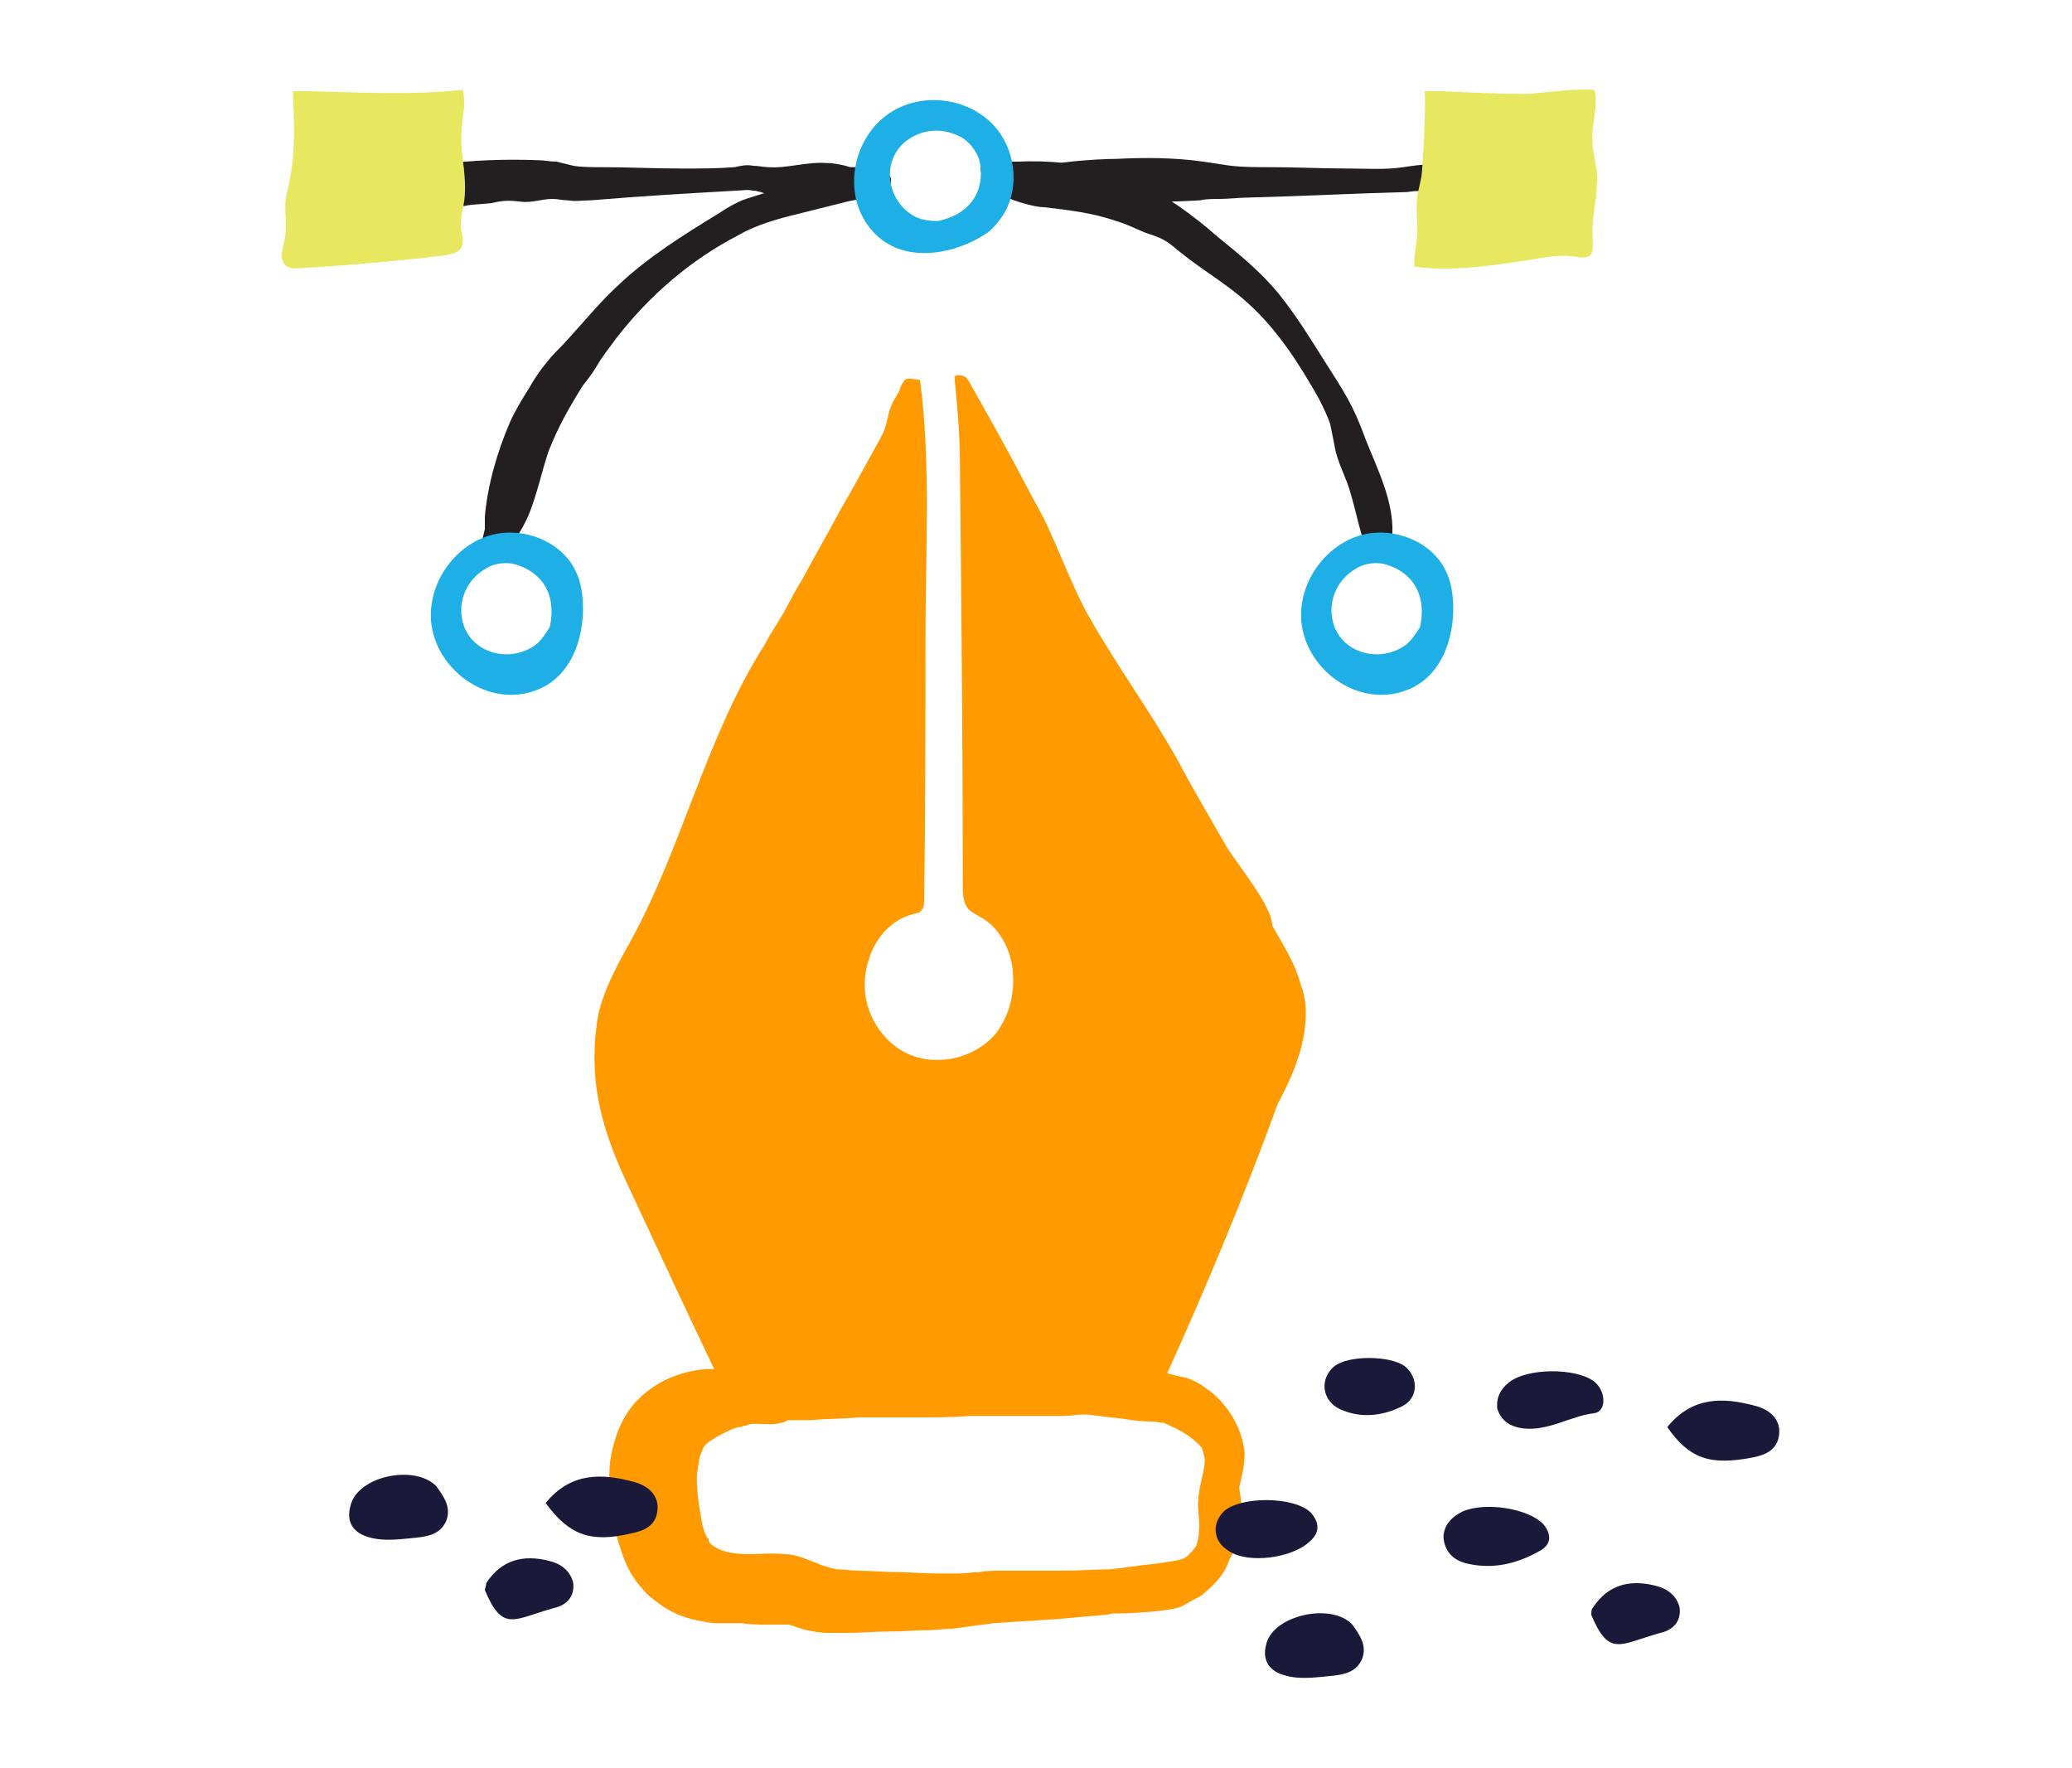 <?xml version="1.0" encoding="utf-8"?>
<!-- Generator: Adobe Illustrator 28.0.0, SVG Export Plug-In . SVG Version: 6.00 Build 0)  -->
<svg version="1.1" id="Layer_1" xmlns="http://www.w3.org/2000/svg" xmlns:xlink="http://www.w3.org/1999/xlink" x="0px" y="0px"
	 viewBox="0 0 150 128" style="enable-background:new 0 0 150 128;" xml:space="preserve">
<style type="text/css">
	.st0{fill:#231F20;}
	.st1{fill:#1DAFE6;}
	.st2{fill:#E8E760;}
	.st3{fill:#FF9A00;}
	.st4{fill:#1A1939;}
</style>
<path class="st0" d="M99.7,40.2c-0.3,0-0.5-0.1-0.7-0.3c-0.2-0.2-0.3-0.6-0.4-1.1c-0.3-1-0.5-2-0.8-3c-0.3-1.2-1-2.3-1.2-3.6
	c-0.1-0.5-0.2-1-0.3-1.5c-0.2-0.6-0.5-1.2-0.8-1.8c-1.4-2.5-3-5-5.1-6.9c-1.5-1.4-3.3-2.4-4.9-3.7c-0.4-0.3-0.8-0.7-1.2-0.9
	c-0.5-0.3-1-0.4-1.5-0.6c-0.7-0.3-1.3-0.6-2-0.8c-1.7-0.6-3.5-0.8-5.2-1c-0.4,0-0.8-0.1-1.2-0.2c-0.4-0.1-0.7-0.2-1-0.3
	c-0.2-0.1-0.3-0.1-0.4-0.2c-0.1,0-0.2-0.1-0.2-0.1c-0.1,0-0.1-0.1-0.2-0.1c-0.5-0.3-0.9-0.8-1.2-1.1c-0.3-0.3-0.4-0.5-0.4-0.8
	c0-0.2,0.2-0.4,0.5-0.5c0.3-0.1,0.8,0,1.3,0c0.1,0,0.1,0,0.2,0c0.1,0,0.1,0,0.2,0c0.2,0,0.3,0,0.5,0c2.2-0.1,4.4,0.1,6.5,0.8
	c1.8,0.5,3.5,1.3,5.1,2.4c1,0.7,1.9,1.4,2.8,2.2c1.6,1.3,3.2,2.6,4.5,4.2c1.2,1.5,2.2,3.1,3.2,4.7c0.7,1.1,1.5,2.3,2.1,3.5
	c0.4,0.8,0.7,1.6,1,2.4c0.8,2,2,4.4,1.9,6.7c0,0.5-0.2,1-0.3,1.3C100.2,40,100,40.1,99.7,40.2L99.7,40.2z"/>
<path class="st0" d="M64.5,13c0,0.3-0.1,0.6-0.3,0.7c-0.7,0.6-2.1,0.7-2.9,0.9l-4,1c-0.8,0.2-1.5,0.4-2.3,0.7
	c-0.5,0.2-1,0.4-1.5,0.7c-3.5,1.8-6.5,4.4-8.9,7.5c-0.5,0.7-1,1.3-1.4,2c-0.3,0.5-0.6,0.9-1,1.4c-1,1.6-1.8,3-2.5,4.8
	c-0.5,1.5-0.8,3-1.4,4.5c-0.4,1-1.6,3.2-2.9,3c-0.2,0-0.4-0.2-0.5-0.6c-0.1-0.3,0.1-0.8,0.2-1.3c0-0.1,0-0.1,0-0.2
	c0-0.1,0-0.1,0-0.2c0-0.2,0-0.3,0-0.5c0.2-2.3,0.9-4.7,1.8-6.8c0.4-0.9,0.9-1.7,1.4-2.5c0.4-0.7,0.8-1.3,1.3-1.9
	c0.4-0.5,0.8-0.9,1.2-1.3c1.3-1.4,2.5-2.9,3.9-4.2c2.2-2.1,4.8-3.7,7.4-5.3c0.6-0.4,1.3-0.8,1.9-1c0.6-0.2,1.3-0.4,1.9-0.6
	c0.6-0.2,1.1-0.6,1.7-0.8c0.2-0.1,0.4-0.2,0.6-0.2c0.8-0.3,1.6-0.5,2.3-0.6c0.3-0.1,0.7-0.1,1-0.1c0.3,0,0.6,0,0.9,0
	c0.5,0.1,0.9,0.2,1.2,0.3C64.3,12.5,64.5,12.7,64.5,13L64.5,13z"/>
<path class="st0" d="M112.3,13c0,1.2-1.9,1-2.7,1c-1,0-2.1,0.1-3.1,0.1c-0.6,0-1.1,0-1.7,0c-0.4-0.1-0.8-0.2-1.3-0.2
	c-0.5-0.1-1.1-0.1-1.6,0c-3.8,0.1-7.7,0.3-11.5,0.4c-0.7,0-1.4,0.1-2.1,0.1c-0.5,0-1,0-1.4,0.1c-1.6,0.1-3.1,0.1-4.7,0.2
	c-1.5,0.1-3.1,0.4-4.5,0.2c-0.3-0.1-0.6-0.1-0.9-0.2c-0.1,0-0.3-0.1-0.4-0.1c-0.1,0-0.1,0-0.2-0.1c-0.1,0-0.1-0.1-0.2-0.1
	c-0.5-0.3-0.9-0.7-1.1-1c-0.2-0.3-0.4-0.5-0.4-0.7c0-1,5.4-1.2,6.3-1.2c2.1-0.1,4.2-0.1,6.3,0.2c0.7,0.1,1.3,0.2,2,0.3
	c0.9,0.1,1.8,0.1,2.7,0.1c2,0,4,0.1,5.9,0.1c1.3,0,2.6,0.1,3.9-0.1c0.7-0.1,1.3-0.2,2-0.2c0.5,0,0.9,0.2,1.4,0.2
	c0.5,0,1.1-0.1,1.6-0.2c1.5-0.3,4.2-0.6,5.5,0.5C112.2,12.5,112.3,12.7,112.3,13L112.3,13z"/>
<path class="st0" d="M62.6,13c-0.1,0.6-1,1-1.6,1c-1.2,0.1-2.3,0.1-3.5,0.2c-0.6,0-1.2,0.1-1.8-0.1c-0.4-0.1-0.8-0.3-1.2-0.3
	c-0.4-0.1-0.8,0-1.2,0c-3.5,0.2-7,0.4-10.5,0.7c-0.6,0-1.1,0.1-1.7,0c-0.4,0-0.7-0.1-1.1-0.1c-0.8,0-1.5,0.3-2.3,0.2
	c-0.8-0.1-1.3-0.1-2.1,0.1c-0.9,0.1-1.6,0.1-1.9,0.2c-0.3,0-0.7,0.1-1,0.1c-0.3,0.1-0.7,0-1,0c-0.3-0.1-0.6-0.1-0.8-0.2
	c-0.1,0-0.3-0.1-0.4-0.1c-0.1,0-0.1,0-0.2-0.1c-0.1,0-0.1-0.1-0.2-0.1c-0.4-0.3-0.8-0.7-1-1c-0.2-0.3-0.3-0.5-0.3-0.7
	c0-0.2,0.1-0.4,0.4-0.6c0.2-0.1,0.6,0,1-0.1c0.1,0,0.1,0,0.1,0c0.1,0,0.1,0,0.2,0c0.1,0,0.2-0.1,0.4-0.1c0.3-0.1,0.5-0.1,0.8-0.1
	c2.5-0.3,4.8-0.4,7.3-0.3c0.4,0,0.8,0.1,1.3,0.1c0.4,0.1,0.8,0.2,1.2,0.3c0.6,0.1,1.3,0.1,1.9,0.1c2,0,4,0.1,6,0.1
	c1.3,0,2.5,0,3.8-0.1c0.4-0.1,0.9-0.2,1.3-0.1c0.4,0,0.8,0.1,1.1,0.1c1.4,0.1,2.8-0.4,4.2-0.3c0.5,0,1,0.1,1.4,0.2
	c0.4,0.1,0.7,0.3,0.9,0.5C62.5,12.5,62.6,12.7,62.6,13L62.6,13z"/>
<path class="st1" d="M41.7,41.4c-0.9-2-3.3-3.1-5.5-2.8c-2.9,0.4-5.2,3.3-5,6.3c0.3,3.8,4.6,6.7,8.2,4.8c2.4-1.3,3.1-4.5,2.7-7
	C42,42.2,41.9,41.8,41.7,41.4z M38.6,46.8c-2.2,1.4-5.4,0.1-5.2-2.9c0.1-1.1,0.7-2.1,1.7-2.7c0.6-0.4,1.3-0.5,2-0.4
	c1.7,0.4,3.3,1.8,2.7,4.6C39.4,46,39.1,46.5,38.6,46.8z"/>
<path class="st1" d="M72.3,16c1.4-1.7,1.4-4.3,0.2-6.2c-1.6-2.5-5.2-3.3-7.8-1.8c-3.3,1.9-4,7-0.8,9.4c2.2,1.6,5.4,0.9,7.5-0.5
	C71.7,16.7,72,16.4,72.3,16L72.3,16z M66.1,15.6c-2.2-1.3-2.4-4.8,0.4-5.9c1-0.4,2.2-0.3,3.2,0.3c0.6,0.4,1,1,1.2,1.6
	c0.4,1.7-0.2,3.8-3,4.4C67.2,16,66.6,15.9,66.1,15.6L66.1,15.6z"/>
<path class="st1" d="M104.7,41.4c-0.9-2-3.3-3.1-5.5-2.8c-2.9,0.4-5.2,3.3-5,6.3c0.3,3.8,4.6,6.7,8.2,4.8c2.4-1.3,3.1-4.5,2.7-7
	C105,42.2,104.9,41.8,104.7,41.4z M101.6,46.8c-2.2,1.4-5.4,0.1-5.2-2.9c0.1-1.1,0.7-2.1,1.7-2.7c0.6-0.4,1.3-0.5,2-0.4
	c1.7,0.4,3.3,1.8,2.7,4.6C102.4,46,102.1,46.5,101.6,46.8z"/>
<path class="st2" d="M33.6,12.4c0-0.3-0.1-0.6-0.1-0.9c-0.2-1.3-0.1-2.4,0.1-3.7c0-0.5,0-0.9-0.1-1.3c-3.7,0.4-7.3,0.2-11,0.1
	c-0.4,0-0.8,0-1.2,0h-0.1c0.1,2.1,0.2,4.2-0.2,6.3c-0.1,0.5-0.2,1-0.3,1.4c-0.1,0.7,0,1.4,0,2.1c0,0.7-0.2,1.3-0.3,2
	c0,1,0.6,1.1,1.5,1c3.4-0.2,6.8-0.5,10.2-0.9c0.6-0.1,1.3-0.2,1.4-0.9c0-0.3,0-0.5-0.1-0.8c-0.1-0.6,0-1.2,0.1-1.7
	C33.7,14.3,33.7,13.4,33.6,12.4L33.6,12.4z"/>
<path class="st2" d="M115.6,12.4c-0.1-0.6-0.2-1.2-0.3-1.8c-0.1-1,0.1-1.8,0.2-2.8c0-0.4,0.1-0.9-0.1-1.3c-1.6-0.1-3.3,0.2-4.9,0.3
	c-2,0-4.1-0.1-6.1-0.2c-0.4,0-0.8,0-1.2,0h-0.1c0.2,0-0.1,5.7-0.2,6.2c-0.1,0.5-0.2,0.9-0.3,1.4c-0.1,0.9,0,1.7,0,2.6
	c0,0.8-0.3,1.7-0.2,2.5c2.7,0.4,5.8-0.1,8.4-0.5c1.1-0.2,2.3-0.4,3.4-0.2c1.3,0.2,1.1-0.5,1.1-1.5c-0.1-1.3,0.3-2.5,0.3-3.8
	C115.7,13.1,115.6,12.7,115.6,12.4L115.6,12.4z"/>
<path class="st3" d="M94.5,72.6c-0.1-0.4-0.1-0.8-0.3-1.2c-0.4-1.6-1.3-3-2.1-4.4c0-1.4-2.5-4.4-3.3-5.7c-1.2-2.1-2.4-4.1-3.5-6.2
	c-2.2-3.9-4.4-6.8-6.6-10.7c-1.1-2-2.2-5-3.2-7c-1-1.8-1.9-3.6-2.9-5.4c-0.5-0.9-1-1.8-1.5-2.7c-0.3-0.5-0.5-0.9-0.8-1.4l-0.1-0.2
	l-0.2-0.3c-0.2-0.3-0.9-0.3-0.9-0.1c0.3,3.1,0.4,4.6,0.4,7.1c0.1,9.9,0.2,19.8,0.2,29.7c0,0.6,0,1.2,0.4,1.7
	c0.3,0.3,0.6,0.4,0.9,0.6c1.3,0.7,2.1,2.2,2.3,3.7c0.2,1.7-0.2,3.4-1.2,4.7c-1.4,1.7-4,2.4-6.1,1.6c-2.1-0.8-3.5-3.1-3.4-5.3
	c0.1-2.2,1.3-4.3,3.4-4.9c0.3-0.1,0.6-0.1,0.7-0.3c0.2-0.2,0.2-0.5,0.2-0.8c0.1-6.4,0.1-12.8,0.1-19.2c0-6.1,0.4-12.4-0.4-18.4
	c-0.2,0-0.9-0.2-1.1,0c-0.3,0.4-0.3,0.5-0.4,0.8l-0.4,0.7c-0.5,0.9-0.4,1.7-0.9,2.6c-1,1.8-1.9,3.5-2.9,5.2
	c-0.9,1.7-1.9,3.4-2.8,5.1c-0.5,0.8-0.9,1.6-1.4,2.5c-0.4,0.7-0.9,1.4-1.3,2.2c-4.3,6.7-6,14.8-9.9,21.8c-0.9,1.6-1.8,3.3-2.2,5.1
	c-0.8,4.8,0.3,8.4,2.3,12.6c2,4.3,4,8.6,6.1,13c-0.1,0-0.2,0-0.3,0c-0.8,0-1.8,0.2-2.8,0.6c-1,0.4-2.2,1.2-3,2.3
	c-0.8,1.1-1.2,2.4-1.4,3.6c-0.1,0.6-0.1,1.5-0.1,2.5c0.1,1,0.3,2.1,0.6,3.3c0.3,0.9,0.6,2.3,1.8,3.6c0.3,0.4,0.7,0.7,1.1,1
	c0.9,0.7,1.9,1.1,2.9,1.3c0.5,0.1,1,0.2,1.4,0.2c0.4,0,0.9,0,1.3,0c0.2,0,0.3,0,0.5,0c0.6,0.1,1.2,0.1,1.8,0.1c0.5,0,1.1,0,1.6,0
	c0.4,0.1,0.8,0.3,1.3,0.4c0.5,0.1,1,0.2,1.5,0.2c0.5,0,1,0,1.4,0c1,0,2-0.1,3-0.1c1,0,2-0.1,3-0.1c0.5,0,1-0.1,1.6-0.1l1.5-0.2
	c0.5-0.1,1-0.1,1.5-0.2l1.5-0.1l3.1-0.2c1.1-0.1,2.3-0.2,3.4-0.3c0.2,0,0.3,0,0.5-0.1c1.1,0,4-0.1,5.1-0.5c0.4-0.2,0.7-0.4,1.1-0.6
	c0.2-0.1,0.4-0.2,0.6-0.4c0.6-0.5,1.1-1,1.5-1.7c0.1-0.2,0.2-0.4,0.3-0.7c0.8-1.4,1.1-3.3,0.7-5.2c0.2-0.8,0.4-1.6,0.4-2.5
	c-0.1-1.2-0.6-2.4-1.4-3.4c-0.4-0.5-0.9-1-1.4-1.3c-0.5-0.4-1.1-0.7-1.6-0.8c-0.5-0.1-0.9-0.2-1.2-0.3c2.9-6.4,5.6-12.9,8-19.5
	C93.9,77.3,94.7,75,94.5,72.6L94.5,72.6z M62.3,102.6c1.4,0,2.7,0,4.1,0c1.3,0,2.5,0,3.8-0.1c0.1,0,0.1,0,0.2,0c1.3,0,2.6,0,3.9,0
	c0.6,0,1.3,0,1.9,0c0.7,0,1.3,0,1.9-0.1c0.2,0,0.5,0,0.7,0c0.7,0.1,1.6,0.2,2.5,0.3c0.6,0.1,1.3,0.2,2,0.2c0.4,0,0.7,0.1,1,0.1
	c0.1,0.1,0.2,0.1,0.4,0.2c0.9,0.4,1.7,0.9,2.3,1.6c0.1,0.2,0.1,0.4,0.2,0.7c0.1,0.7-0.3,1.7-0.4,2.6c-0.2,1,0.1,1.9,0,2.7
	c0,0.4-0.1,0.8-0.2,1.1c-0.2,0.3-0.4,0.5-0.6,0.7c-0.4,0.4-1.2,0.4-2.4,0.6c-1.1,0.1-2.2,0.3-3.3,0.4c-1.1,0-2.2,0.1-3.4,0.1
	c-1,0-2,0-3,0l-1.5,0c-0.5,0-1,0-1.5,0.1c-0.5,0-1,0.1-1.5,0.1c-0.5,0-1,0-1.5,0c-1,0-2-0.1-2.9-0.1c-1,0-1.9-0.1-2.9-0.1
	c-0.5,0-0.9-0.1-1.4-0.1c-0.4,0-0.8-0.2-1.2-0.3c-0.8-0.3-1.8-0.8-2.7-0.8c-0.9-0.1-1.8,0-2.6,0c-0.8,0-1.5-0.1-2-0.3
	c-0.5-0.2-0.9-0.5-0.9-0.7c0,0,0,0,0-0.1c-0.1,0-0.4-0.6-0.5-1.3c-0.4-2.1-0.4-3.3-0.3-3.7c0.1-0.6,0.1-0.9,0.3-1.3
	c0.1-0.4,0.4-0.7,0.8-0.9c0.4-0.3,0.9-0.5,1.3-0.7c0.2-0.1,0.5-0.2,0.7-0.2c0.1,0,0.2-0.1,0.3-0.1c0.1,0,0.2,0,0.3-0.1
	c0.9-0.1,1.7,0.1,2.3-0.1c0.2,0,0.4-0.1,0.5-0.2c0.6,0,1.1,0,1.7,0C59.8,102.7,61,102.7,62.3,102.6L62.3,102.6z"/>
<path class="st4" d="M97.9,117.6c0.5,0.7,1.1,1.5,0.7,2.5c-0.4,0.9-1.2,1.1-2.1,1.2c-1.1,0.1-2.3,0.3-3.4,0
	c-1.2-0.3-1.8-1.1-1.4-2.4C92.3,116.9,96.4,116,97.9,117.6L97.9,117.6z"/>
<path class="st4" d="M31.6,107.6c0.5,0.7,1.1,1.5,0.7,2.5c-0.4,0.9-1.2,1.1-2.1,1.2c-1.1,0.1-2.3,0.3-3.4,0
	c-1.2-0.3-1.8-1.1-1.4-2.4C26,106.8,30.1,106,31.6,107.6L31.6,107.6z"/>
<path class="st4" d="M109.2,100.1c1.3-1.1,4.9-1.1,6.2-0.1c0.9,0.7,0.9,2.2,0,2.3c-1.7,0.2-3.3,1.3-5.1,1.1
	c-0.9-0.1-1.6-0.5-1.9-1.4C108.3,101.2,108.6,100.6,109.2,100.1L109.2,100.1z"/>
<path class="st4" d="M111.7,110.3c0.6,0.7,0.7,1.5-0.3,2c-1.6,0.9-3.3,1.3-5.1,0.9c-1-0.2-1.7-0.8-1.8-1.9c0-0.9,0.6-1.5,1.4-1.9
	C107.6,108.7,110.6,109.2,111.7,110.3z"/>
<path class="st4" d="M94.9,109.5c0.6,0.7,0.7,1.4-0.1,2.1c-1.3,1.2-4.4,1.6-5.8,0.7c-1.2-0.7-1.3-2-0.4-2.9
	C89.8,108.3,93.7,108.3,94.9,109.5L94.9,109.5z"/>
<path class="st4" d="M96.6,98.9c1-0.8,4-0.8,5.1,0c1,0.8,1,2.3-0.2,2.9c-1.4,0.7-3,0.9-4.5,0.2C95.7,101.4,95.5,99.8,96.6,98.9
	L96.6,98.9z"/>
<path class="st4" d="M115.3,116.4c1.1-1.7,2.7-2.1,4.6-1.6c0.8,0.2,1.5,0.7,1.7,1.6c0.1,1-0.5,1.6-1.4,1.8c-2.9,0.8-3.7,1.8-5-1.3
	C115.2,116.7,115.2,116.5,115.3,116.4z"/>
<path class="st4" d="M35.2,114.6c1.1-1.7,2.7-2.1,4.6-1.6c0.8,0.2,1.5,0.7,1.7,1.6c0.1,1-0.5,1.6-1.4,1.8c-2.9,0.8-3.7,1.8-5-1.3
	C35.1,115,35.2,114.8,35.2,114.6z"/>
<path class="st4" d="M120.7,103.3c1.8-2.2,4-2.2,6.5-1.5c1,0.3,1.7,1,1.6,2c-0.1,1.1-0.9,1.5-1.9,1.7
	C123.8,106.1,122.3,105.6,120.7,103.3L120.7,103.3L120.7,103.3z"/>
<path class="st4" d="M39.5,108.8c1.8-2.2,4-2.2,6.5-1.5c1,0.3,1.7,1,1.6,2c-0.1,1.1-0.9,1.5-1.9,1.7
	C42.7,111.7,41.2,111.1,39.5,108.8L39.5,108.8L39.5,108.8z"/>
</svg>
